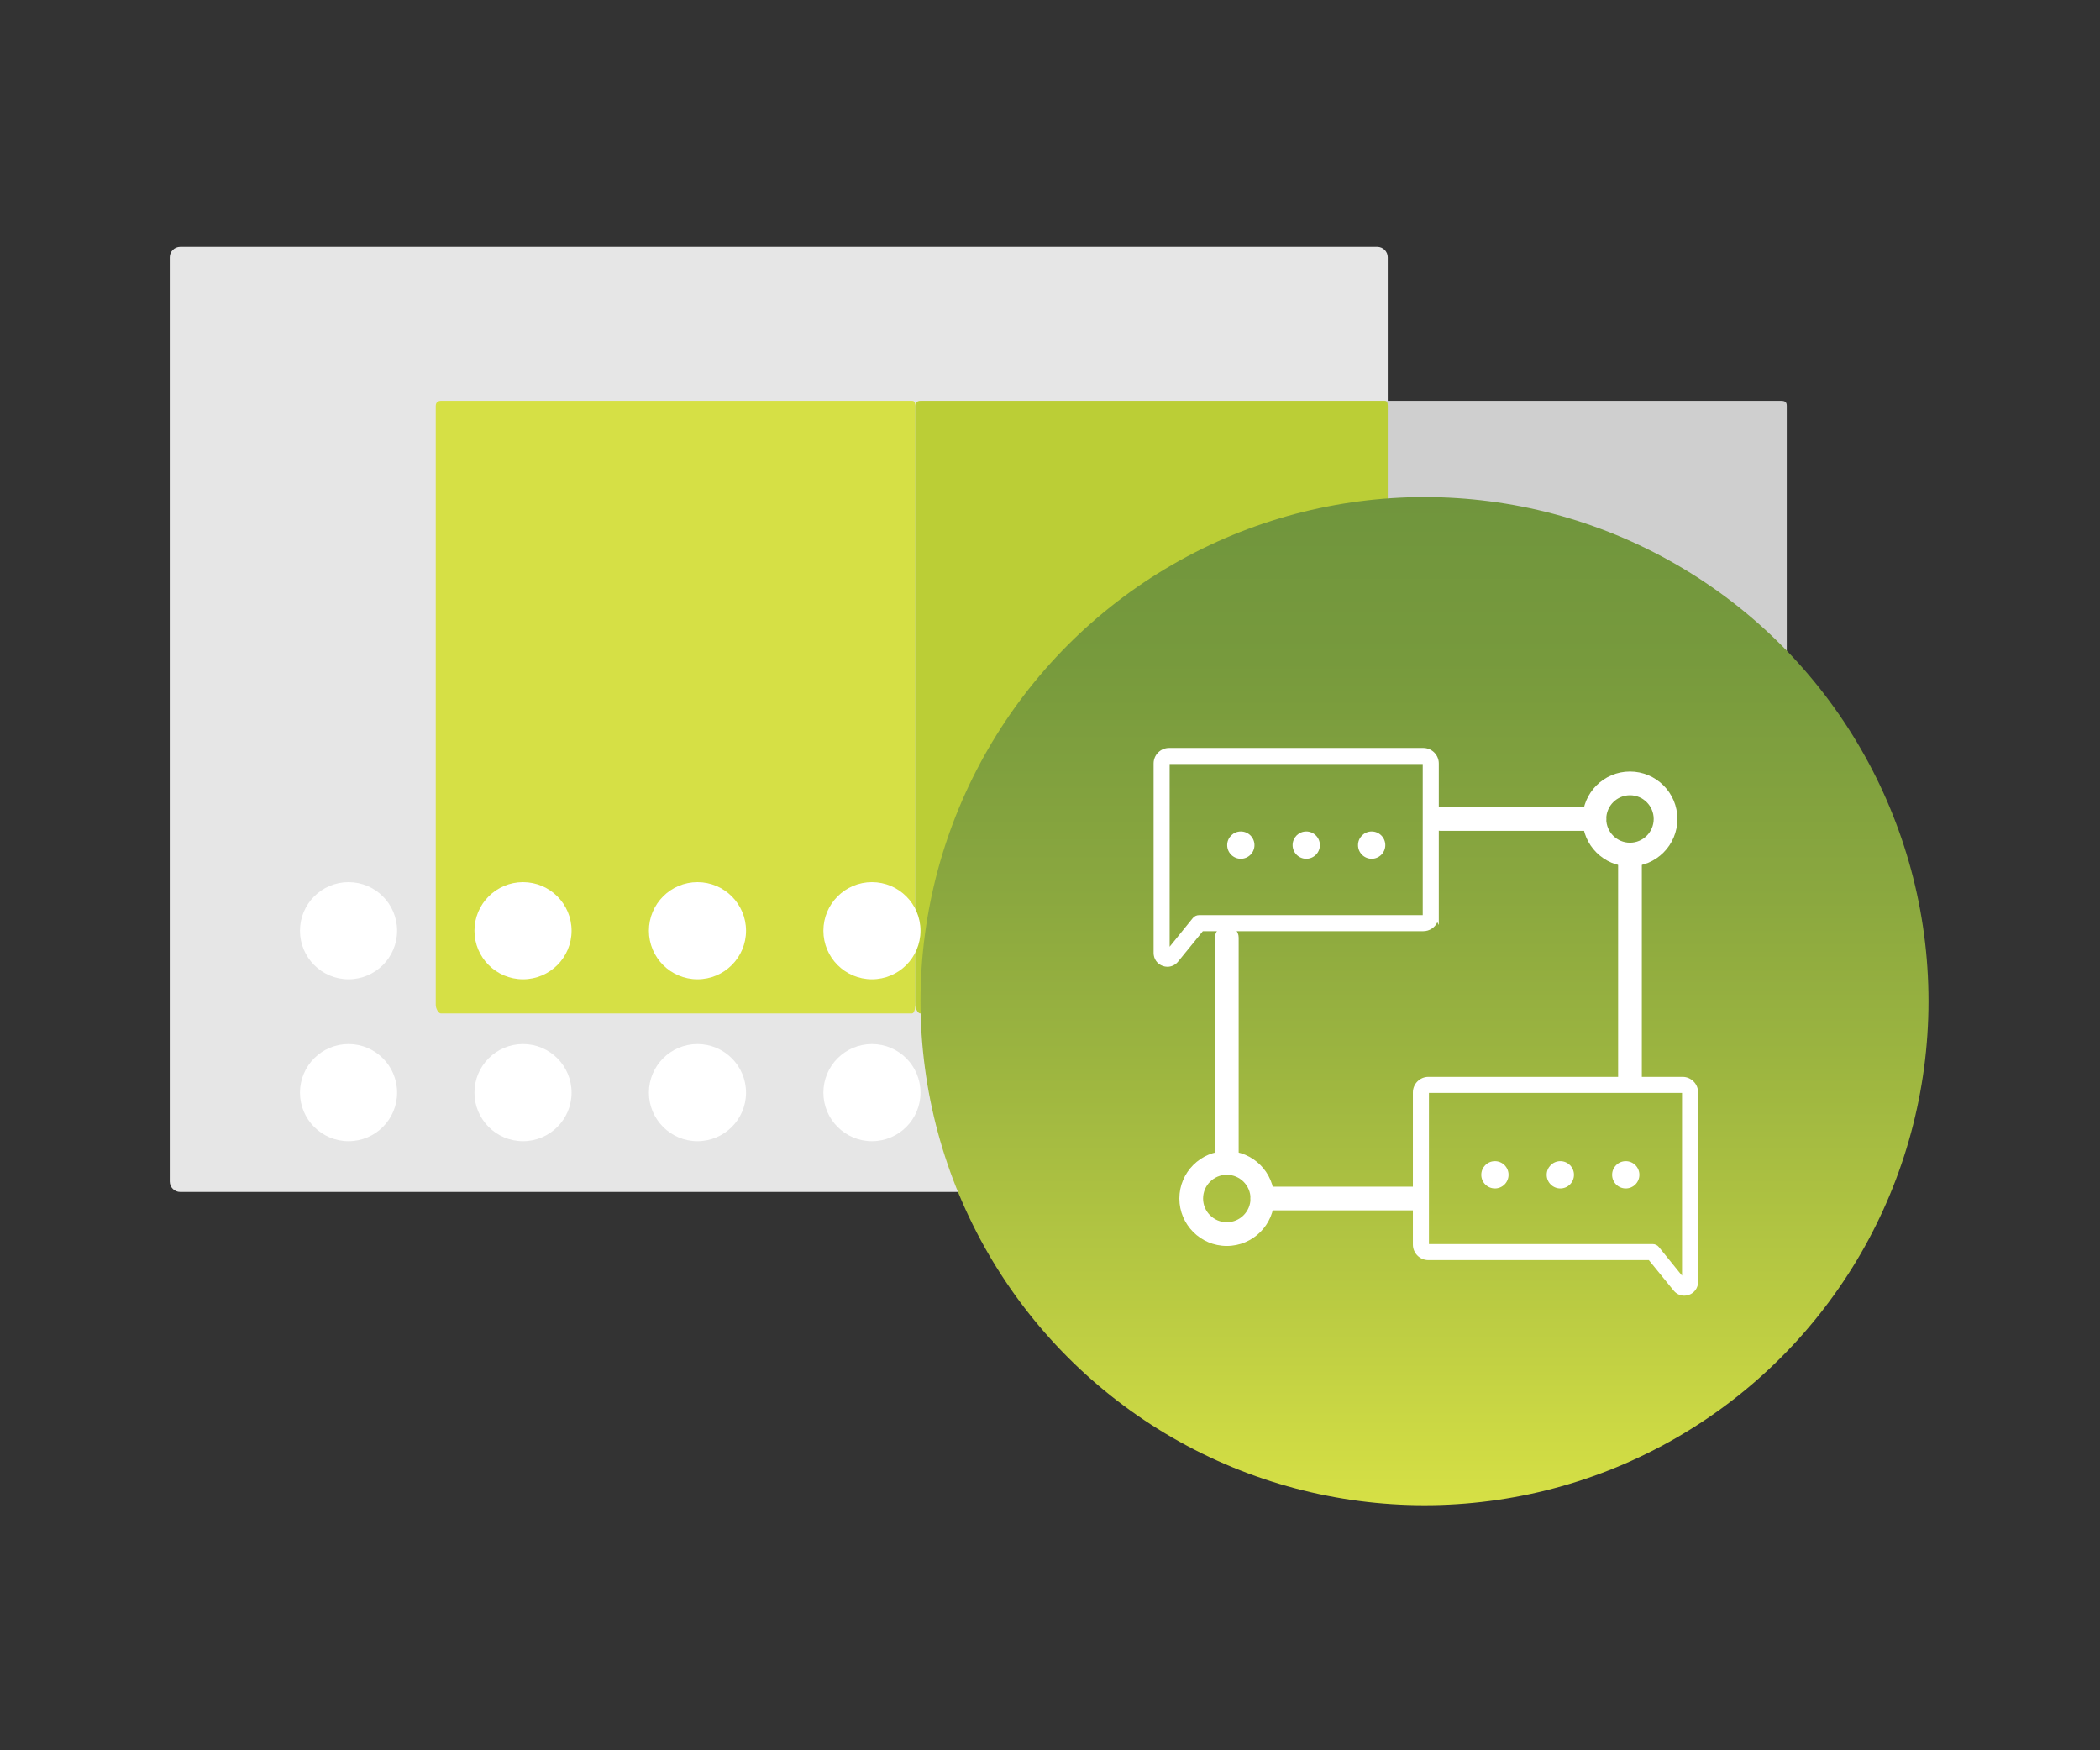 <?xml version="1.0" encoding="utf-8"?>
<!-- Generator: Adobe Illustrator 16.0.0, SVG Export Plug-In . SVG Version: 6.00 Build 0)  -->
<!DOCTYPE svg PUBLIC "-//W3C//DTD SVG 1.1//EN" "http://www.w3.org/Graphics/SVG/1.1/DTD/svg11.dtd">
<svg version="1.1" id="Layer_1" xmlns="http://www.w3.org/2000/svg" xmlns:xlink="http://www.w3.org/1999/xlink" x="0px" y="0px"
	 width="600px" height="500px" viewBox="0 0 600 500" enable-background="new 0 0 600 500" xml:space="preserve">
<rect x="0" y="0" width="600" height="500" fill="#333333" stroke="none"/>
<g id="Layer_1_1_" display="none">
	<circle display="inline" fill="#E6E6E6" cx="356" cy="250" r="218"/>
	<circle display="inline" fill="#E2F0F7" cx="294" cy="256" r="160"/>
	<circle display="inline" fill="#0076BB" cx="169" cy="282" r="144"/>
	<g display="inline">
		<circle fill="#FFFFFF" cx="350.583" cy="274.875" r="13.875"/>
		<circle fill="#FFFFFF" cx="400.432" cy="274.875" r="13.875"/>
		<circle fill="#FFFFFF" cx="450.276" cy="274.875" r="13.875"/>
		<circle fill="#FFFFFF" cx="500.125" cy="274.875" r="13.875"/>
	</g>
	<g display="inline">
		<circle fill="#FFFFFF" cx="350.583" cy="321.125" r="13.875"/>
		<circle fill="#FFFFFF" cx="400.432" cy="321.125" r="13.875"/>
		<circle fill="#FFFFFF" cx="450.276" cy="321.125" r="13.875"/>
		<circle fill="#FFFFFF" cx="500.125" cy="321.125" r="13.875"/>
	</g>
	<g display="inline">
		<path fill="#FFFFFF" d="M182.039,385.175h-25.794c-1.612,0-2.902-1.29-3.225-2.903l-3.224-27.405
			c-6.448-1.611-12.897-4.189-18.7-7.737l-21.602,17.411c-1.29,0.967-3.225,0.967-4.192-0.322l-18.378-18.38
			c-1.29-1.287-1.29-2.9-0.322-4.189l17.411-21.602c-3.546-5.805-6.126-12.253-7.738-18.701l-27.407-3.225
			c-1.611,0-2.902-1.612-2.902-3.225v-25.795c0-1.61,1.291-2.901,2.902-3.224l27.407-2.903c1.612-6.447,4.191-12.896,7.738-18.699
			l-17.411-21.602c-0.967-1.29-0.967-3.224,0.322-4.192l18.378-18.378c1.29-1.29,2.902-1.29,4.192-0.323l21.602,17.411
			c5.804-3.547,12.252-6.126,18.7-7.738l3.225-27.728c0-1.613,1.612-2.902,3.224-2.902h25.794c1.613,0,2.902,1.289,3.225,2.902
			l2.902,27.406c6.449,1.612,12.898,4.192,18.7,7.738l21.602-17.411c1.29-0.967,3.225-0.967,4.192,0.323l18.378,18.378
			c1.29,1.29,1.29,2.902,0.323,4.191l-17.411,21.603c3.546,5.803,6.126,12.251,7.738,18.7l27.406,2.902
			c1.612,0.32,2.902,1.611,2.902,3.225v26.115c0,1.611-1.291,2.901-2.903,3.225l-27.083,3.224
			c-1.612,6.448-4.191,12.897-7.738,18.701l17.411,21.603c0.967,1.287,0.967,3.224-0.323,4.188l-18.378,18.38
			c-1.289,1.289-2.901,1.289-4.192,0.322l-21.602-17.411c-5.804,3.548-12.251,6.126-18.699,7.737l-3.225,27.406
			C185.264,383.884,183.652,385.174,182.039,385.175L182.039,385.175L182.039,385.175z M159.146,378.727h20.313l2.902-26.763
			c0-1.29,1.29-2.579,2.579-2.901c7.417-1.612,14.51-4.515,20.959-8.705c1.289-0.646,2.579-0.646,3.869,0.322l20.958,16.766
			l14.188-14.187l-16.767-20.958c-0.967-0.967-0.967-2.578-0.323-3.869c4.191-6.449,7.094-13.541,8.706-20.959
			c0.323-1.289,1.29-2.257,2.902-2.578l26.761-2.902V271.68l-27.082-2.578c-1.291,0-2.58-1.291-2.903-2.58
			c-1.613-7.418-4.515-14.511-8.705-20.959c-0.646-1.29-0.646-2.579,0.322-3.868l16.766-20.958l-14.187-14.186l-20.959,16.766
			c-0.967,0.968-2.58,0.968-3.869,0.323c-6.448-4.191-13.542-7.094-20.959-8.706c-1.289-0.322-2.256-1.29-2.58-2.902l-2.901-26.761
			h-20.313l-2.58,26.761c0,1.29-1.289,2.58-2.579,2.902c-7.416,1.612-14.509,4.515-20.958,8.706c-1.29,0.645-2.58,0.645-3.869-0.323
			L107.88,206.55l-14.186,14.187l16.766,20.958c0.968,0.968,0.968,2.579,0.323,3.87c-4.192,6.448-7.094,13.541-8.706,20.958
			c-0.322,1.289-1.29,2.258-2.902,2.58L72.415,272v20.312l26.762,2.902c1.29,0,2.58,1.291,2.902,2.58
			c1.612,7.416,4.514,14.51,8.706,20.958c0.645,1.289,0.645,2.58-0.323,3.869l-16.766,20.635l14.186,14.187l20.959-16.766
			c0.967-0.968,2.58-0.968,3.869-0.322c6.448,4.19,13.542,7.094,20.958,8.705c1.29,0.322,2.257,1.291,2.58,2.902L159.146,378.727z"
			/>
		<path fill="#FFFFFF" d="M171.142,333.141c-28.126,0-51.14-23.015-51.14-51.141c0-2.191,1.461-3.652,3.653-3.652
			c2.192,0,3.652,1.461,3.652,3.652c0,24.107,19.726,43.834,43.835,43.834s43.836-19.725,43.836-43.834
			c0-24.107-19.725-43.835-43.834-43.835c-2.191,0-3.654-1.462-3.654-3.653c0-2.192,1.462-3.653,3.654-3.653
			c28.126,0,51.14,23.014,51.14,51.14c0,28.127-23.014,51.14-51.14,51.14L171.142,333.141z"/>
	</g>
	<g display="inline">
		<path fill="#FFFFFF" d="M175.066,257.373c0-2.643-2.139-4.654-4.78-4.654c-2.641,0-4.78,2.139-4.78,4.654
			c0,1.76,1.006,3.396,2.516,4.15v38.869c-1.509,0.756-2.516,2.391-2.516,4.151c0,2.642,2.138,4.778,4.78,4.778
			c2.641,0,4.78-2.137,4.78-4.778c0-1.762-1.007-3.396-2.516-4.151v-38.744C174.059,260.77,175.066,259.134,175.066,257.373
			L175.066,257.373z"/>
		<path fill="#FFFFFF" d="M156.323,264.668c1.509-0.754,2.516-2.391,2.516-4.15c0-2.643-2.139-4.781-4.654-4.781
			s-4.78,2.14-4.78,4.781c0,1.762,1.006,3.396,2.516,4.15v8.555h6.793v5.785h-9.938c-0.755-1.508-2.39-2.516-4.151-2.516
			c-2.642,0-4.78,2.139-4.78,4.654c0,2.643,2.138,4.78,4.78,4.78c1.761,0,3.396-1.008,4.151-2.517h9.938v5.785h-6.793v8.556
			c-1.509,0.754-2.516,2.39-2.516,4.149c0,2.644,2.138,4.781,4.78,4.781s4.654-2.139,4.654-4.781c0-1.76-1.007-3.396-2.516-4.149
			v-4.276h6.793v-24.656h-6.793V264.668z"/>
		<path fill="#FFFFFF" d="M196.073,276.367c-1.761,0-3.396,1.006-4.151,2.516h-9.937v-5.787h6.793v-8.553
			c1.509-0.756,2.516-2.391,2.516-4.152c0-2.641-2.138-4.779-4.78-4.779s-4.654,2.139-4.654,4.779c0,1.762,1.007,3.396,2.516,4.152
			v4.275h-6.793v24.404h6.918v4.276c-1.509,0.754-2.516,2.392-2.516,4.151c0,2.642,2.138,4.652,4.654,4.652
			c2.641,0,4.78-2.138,4.78-4.652c0-1.762-1.006-3.396-2.516-4.151v-8.556h-6.918v-5.784h9.938c0.755,1.509,2.39,2.516,4.151,2.516
			c2.642,0,4.78-2.139,4.78-4.653C200.853,278.38,198.715,276.367,196.073,276.367L196.073,276.367z"/>
	</g>
</g>
<path fill="#E6E6E6" d="M396.5,337.5c0,1.657-1.343,3-3,3h-342c-1.657,0-3-1.343-3-3v-264c0-1.657,1.343-3,3-3h342
	c1.657,0,3,1.343,3,3V337.5z"/>
<path fill="#CFCFCF" d="M510.5,286.066c0,1.067-0.459,2.434-1.643,2.434H264.56c-1.184,0-3.06-1.365-3.06-2.434V115.934
	c0-1.068,1.876-1.434,3.06-1.434h244.298c1.184,0,1.643,0.366,1.643,1.434L510.5,286.066L510.5,286.066z"/>
<path fill="#D6E045" d="M261.5,287.057c0,1.072-0.275,2.443-0.928,2.443H125.935c-0.653,0-1.435-1.371-1.435-2.443V115.944
	c0-1.074,0.782-1.444,1.435-1.444h134.637c0.653,0,0.928,0.371,0.928,1.444V287.057z"/>
<path fill="#BBCE36" d="M396.5,287.057c0,1.072-0.271,2.443-0.914,2.443H262.914c-0.643,0-1.414-1.371-1.414-2.443V115.944
	c0-1.074,0.771-1.444,1.414-1.444h132.672c0.643,0,0.914,0.371,0.914,1.444V287.057z"/>
<g>
	<circle fill="#FFFFFF" cx="99.583" cy="265.875" r="13.875"/>
	<circle fill="#FFFFFF" cx="149.432" cy="265.875" r="13.875"/>
	<circle fill="#FFFFFF" cx="199.276" cy="265.875" r="13.875"/>
	<circle fill="#FFFFFF" cx="249.125" cy="265.875" r="13.875"/>
</g>
<g>
	<circle fill="#FFFFFF" cx="99.583" cy="312.125" r="13.875"/>
	<circle fill="#FFFFFF" cx="149.432" cy="312.125" r="13.875"/>
	<circle fill="#FFFFFF" cx="199.276" cy="312.125" r="13.875"/>
	<circle fill="#FFFFFF" cx="249.125" cy="312.125" r="13.875"/>
</g>
<linearGradient id="SVGID_1_" gradientUnits="userSpaceOnUse" x1="463" y1="-74.999" x2="463" y2="213" gradientTransform="matrix(1 0 0 -1 -56 355)">
	<stop  offset="0.002" style="stop-color:#D6E045"/>
	<stop  offset="0.227" style="stop-color:#B6C842"/>
	<stop  offset="0.449" style="stop-color:#9BB440"/>
	<stop  offset="0.601" style="stop-color:#8BA83F"/>
	<stop  offset="0.838" style="stop-color:#779A3D"/>
	<stop  offset="1" style="stop-color:#70953D"/>
</linearGradient>
<circle fill="url(#SVGID_1_)" cx="407" cy="286" r="144"/>
<g>
	<g>
		<path fill="#FFFFFF" d="M347.126,267.838v64.373c0,1.87,1.518,3.389,3.388,3.389c1.871,0,3.39-1.519,3.39-3.389v-64.373
			c0-1.871-1.519-3.389-3.39-3.389C348.644,264.449,347.126,265.967,347.126,267.838z"/>
	</g>
	<g>
		<path fill="#FFFFFF" d="M469.096,308.788v-65.096c0-1.634-1.518-2.959-3.388-2.959c-1.871,0-3.389,1.325-3.389,2.959v65.096
			c0,1.634,1.518,2.959,3.389,2.959C467.578,311.747,469.096,310.422,469.096,308.788z"/>
	</g>
	<g>
		<path fill="#FFFFFF" d="M360.678,345.764h44.045c1.87,0,3.389-1.519,3.389-3.389c0-1.871-1.519-3.389-3.389-3.389h-44.045
			c-1.87,0-3.388,1.518-3.388,3.389C357.29,344.245,358.808,345.764,360.678,345.764z"/>
	</g>
	<g>
		<path fill="#FFFFFF" d="M455.544,230.569h-44.045c-1.871,0-3.389,1.518-3.389,3.388s1.518,3.388,3.389,3.388h44.045
			c1.87,0,3.388-1.518,3.388-3.388C458.932,232.086,457.414,230.569,455.544,230.569z"/>
	</g>
	<g>
		<path fill="#FFFFFF" d="M350.514,328.822c-7.479,0-13.552,6.072-13.552,13.553s6.071,13.552,13.552,13.552
			c7.481,0,13.554-6.071,13.554-13.552S357.994,328.822,350.514,328.822z M350.514,335.6c3.741,0,6.776,3.035,6.776,6.775
			s-3.035,6.775-6.776,6.775c-3.738,0-6.774-3.035-6.774-6.775S346.774,335.6,350.514,335.6z"/>
	</g>
	<g>
		<path fill="#FFFFFF" d="M465.708,247.51c7.48,0,13.552-6.072,13.552-13.553s-6.07-13.552-13.552-13.552
			s-13.553,6.072-13.553,13.552S458.228,247.51,465.708,247.51z M465.708,240.733c-3.74,0-6.776-3.036-6.776-6.776
			s3.036-6.776,6.776-6.776s6.775,3.036,6.775,6.776S469.448,240.733,465.708,240.733z"/>
	</g>
	<g>
		<path fill="#FFFFFF" d="M410.451,261.58v-43.484c0-2.094-1.704-3.798-3.8-3.798h-72.622c-2.095,0-3.798,1.704-3.798,3.798v54.138
			c0,1.414,0.859,2.636,2.193,3.109c0.371,0.133,0.751,0.196,1.124,0.196c0.969,0,1.898-0.431,2.542-1.224l7.275-8.939h63.284
			c2.095,0,3.799-1.703,3.799-3.799L410.451,261.58z M342.579,262.059c-0.5,0-0.973,0.225-1.288,0.611l-7.739,9.564v-54.138
			c0-0.264,0.214-0.478,0.479-0.478h72.622c0.265,0,0.479,0.215,0.479,0.478v43.483c0,0.264-0.214,0.479-0.479,0.479H342.579
			L342.579,262.059z"/>
		<path fill="#FFFFFF" d="M333.55,276.173c-0.451,0-0.9-0.079-1.336-0.233c-1.589-0.564-2.615-2.02-2.615-3.705v-54.138
			c0-2.443,1.988-4.431,4.432-4.431h72.622c2.443,0,4.433,1.987,4.433,4.431v46.163l-0.411-0.819
			c-0.704,1.517-2.242,2.57-4.021,2.57H343.67l-7.086,8.707C335.831,275.643,334.726,276.173,333.55,276.173z M334.029,214.93
			c-1.745,0-3.165,1.42-3.165,3.166v54.138c0,1.145,0.695,2.131,1.772,2.515c1.067,0.378,2.254,0.042,2.963-0.829l7.467-9.175
			h63.585c1.746,0,3.166-1.42,3.166-3.166V258.9l0.001,0.002v-40.806c0-1.746-1.421-3.166-3.167-3.166H334.029L334.029,214.93z
			 M332.919,274.021v-55.925c0-0.612,0.498-1.11,1.11-1.11h72.622c0.611,0,1.11,0.498,1.11,1.11v43.483
			c0,0.612-0.499,1.11-1.11,1.11h-64.072c-0.312,0-0.603,0.139-0.798,0.379L332.919,274.021z M334.185,218.251v52.196l6.615-8.176
			c0.438-0.537,1.086-0.847,1.779-0.847h63.918V218.25L334.185,218.251L334.185,218.251z"/>
	</g>
	<g>
		<path fill="#FFFFFF" d="M404.317,355.541c0,2.095,1.704,3.799,3.799,3.799H471.4l7.274,8.939c0.645,0.791,1.573,1.223,2.542,1.223
			c0.373,0,0.753-0.064,1.124-0.195c1.334-0.476,2.194-1.695,2.194-3.109v-54.139c0-2.096-1.704-3.8-3.798-3.8h-72.622
			c-2.097,0-3.8,1.705-3.8,3.8L404.317,355.541L404.317,355.541z M408.116,356.02c-0.267,0-0.479-0.213-0.479-0.478v-43.483
			c0-0.264,0.213-0.478,0.479-0.478h72.622c0.264,0,0.478,0.214,0.478,0.478v54.139l-7.739-9.564
			c-0.314-0.388-0.787-0.611-1.287-0.611h-64.073V356.02z"/>
		<path fill="#FFFFFF" d="M481.218,370.135c-1.176,0-2.281-0.531-3.033-1.457l-7.085-8.705h-62.982
			c-2.443,0-4.433-1.988-4.433-4.432l-0.001-43.482c0-2.443,1.988-4.433,4.434-4.433h72.622c2.442,0,4.431,1.988,4.431,4.433v54.139
			c0,1.686-1.026,3.14-2.615,3.705C482.119,370.057,481.669,370.135,481.218,370.135z M408.116,308.893
			c-1.746,0-3.167,1.42-3.167,3.166v43.482c0,1.746,1.421,3.166,3.167,3.166h63.585l7.465,9.173c0.71,0.872,1.896,1.209,2.964,0.83
			c1.077-0.384,1.773-1.37,1.773-2.515v-54.139c0-1.746-1.42-3.166-3.165-3.166h-72.622V308.893z M481.849,367.982l-8.862-10.953
			c-0.195-0.239-0.486-0.377-0.797-0.377h-64.072c-0.612,0-1.111-0.498-1.111-1.11v-43.483c0-0.611,0.499-1.109,1.111-1.109h72.622
			c0.611,0,1.109,0.498,1.109,1.109V367.982z M408.271,355.387h63.918c0.692,0,1.342,0.309,1.777,0.846l6.616,8.178v-52.195h-72.312
			V355.387z"/>
	</g>
	<g>
		<path fill="#FFFFFF" d="M358.419,241.423c0,2.153-1.744,3.897-3.896,3.897c-2.153,0-3.898-1.745-3.898-3.897
			c0-2.152,1.745-3.897,3.898-3.897C356.675,237.526,358.419,239.271,358.419,241.423"/>
	</g>
	<g>
		<path fill="#FFFFFF" d="M377.11,241.423c0,2.153-1.744,3.897-3.896,3.897s-3.896-1.745-3.896-3.897
			c0-2.152,1.744-3.897,3.896-3.897S377.11,239.271,377.11,241.423"/>
	</g>
	<g>
		<path fill="#FFFFFF" d="M395.803,241.423c0,2.153-1.745,3.897-3.897,3.897c-2.151,0-3.896-1.745-3.896-3.897
			c0-2.152,1.745-3.897,3.896-3.897C394.058,237.526,395.803,239.271,395.803,241.423"/>
	</g>
	<g>
		<path fill="#FFFFFF" d="M431.016,335.6c0,2.151-1.744,3.896-3.896,3.896s-3.897-1.745-3.897-3.896
			c0-2.152,1.745-3.897,3.897-3.897S431.016,333.445,431.016,335.6"/>
	</g>
	<g>
		<path fill="#FFFFFF" d="M449.707,335.6c0,2.151-1.745,3.896-3.897,3.896c-2.15,0-3.896-1.745-3.896-3.896
			c0-2.152,1.745-3.897,3.896-3.897C447.962,331.701,449.707,333.445,449.707,335.6"/>
	</g>
	<g>
		<path fill="#FFFFFF" d="M468.397,335.6c0,2.151-1.744,3.896-3.897,3.896c-2.152,0-3.896-1.745-3.896-3.896
			c0-2.152,1.744-3.897,3.896-3.897C466.653,331.701,468.397,333.445,468.397,335.6"/>
	</g>
</g>
</svg>
